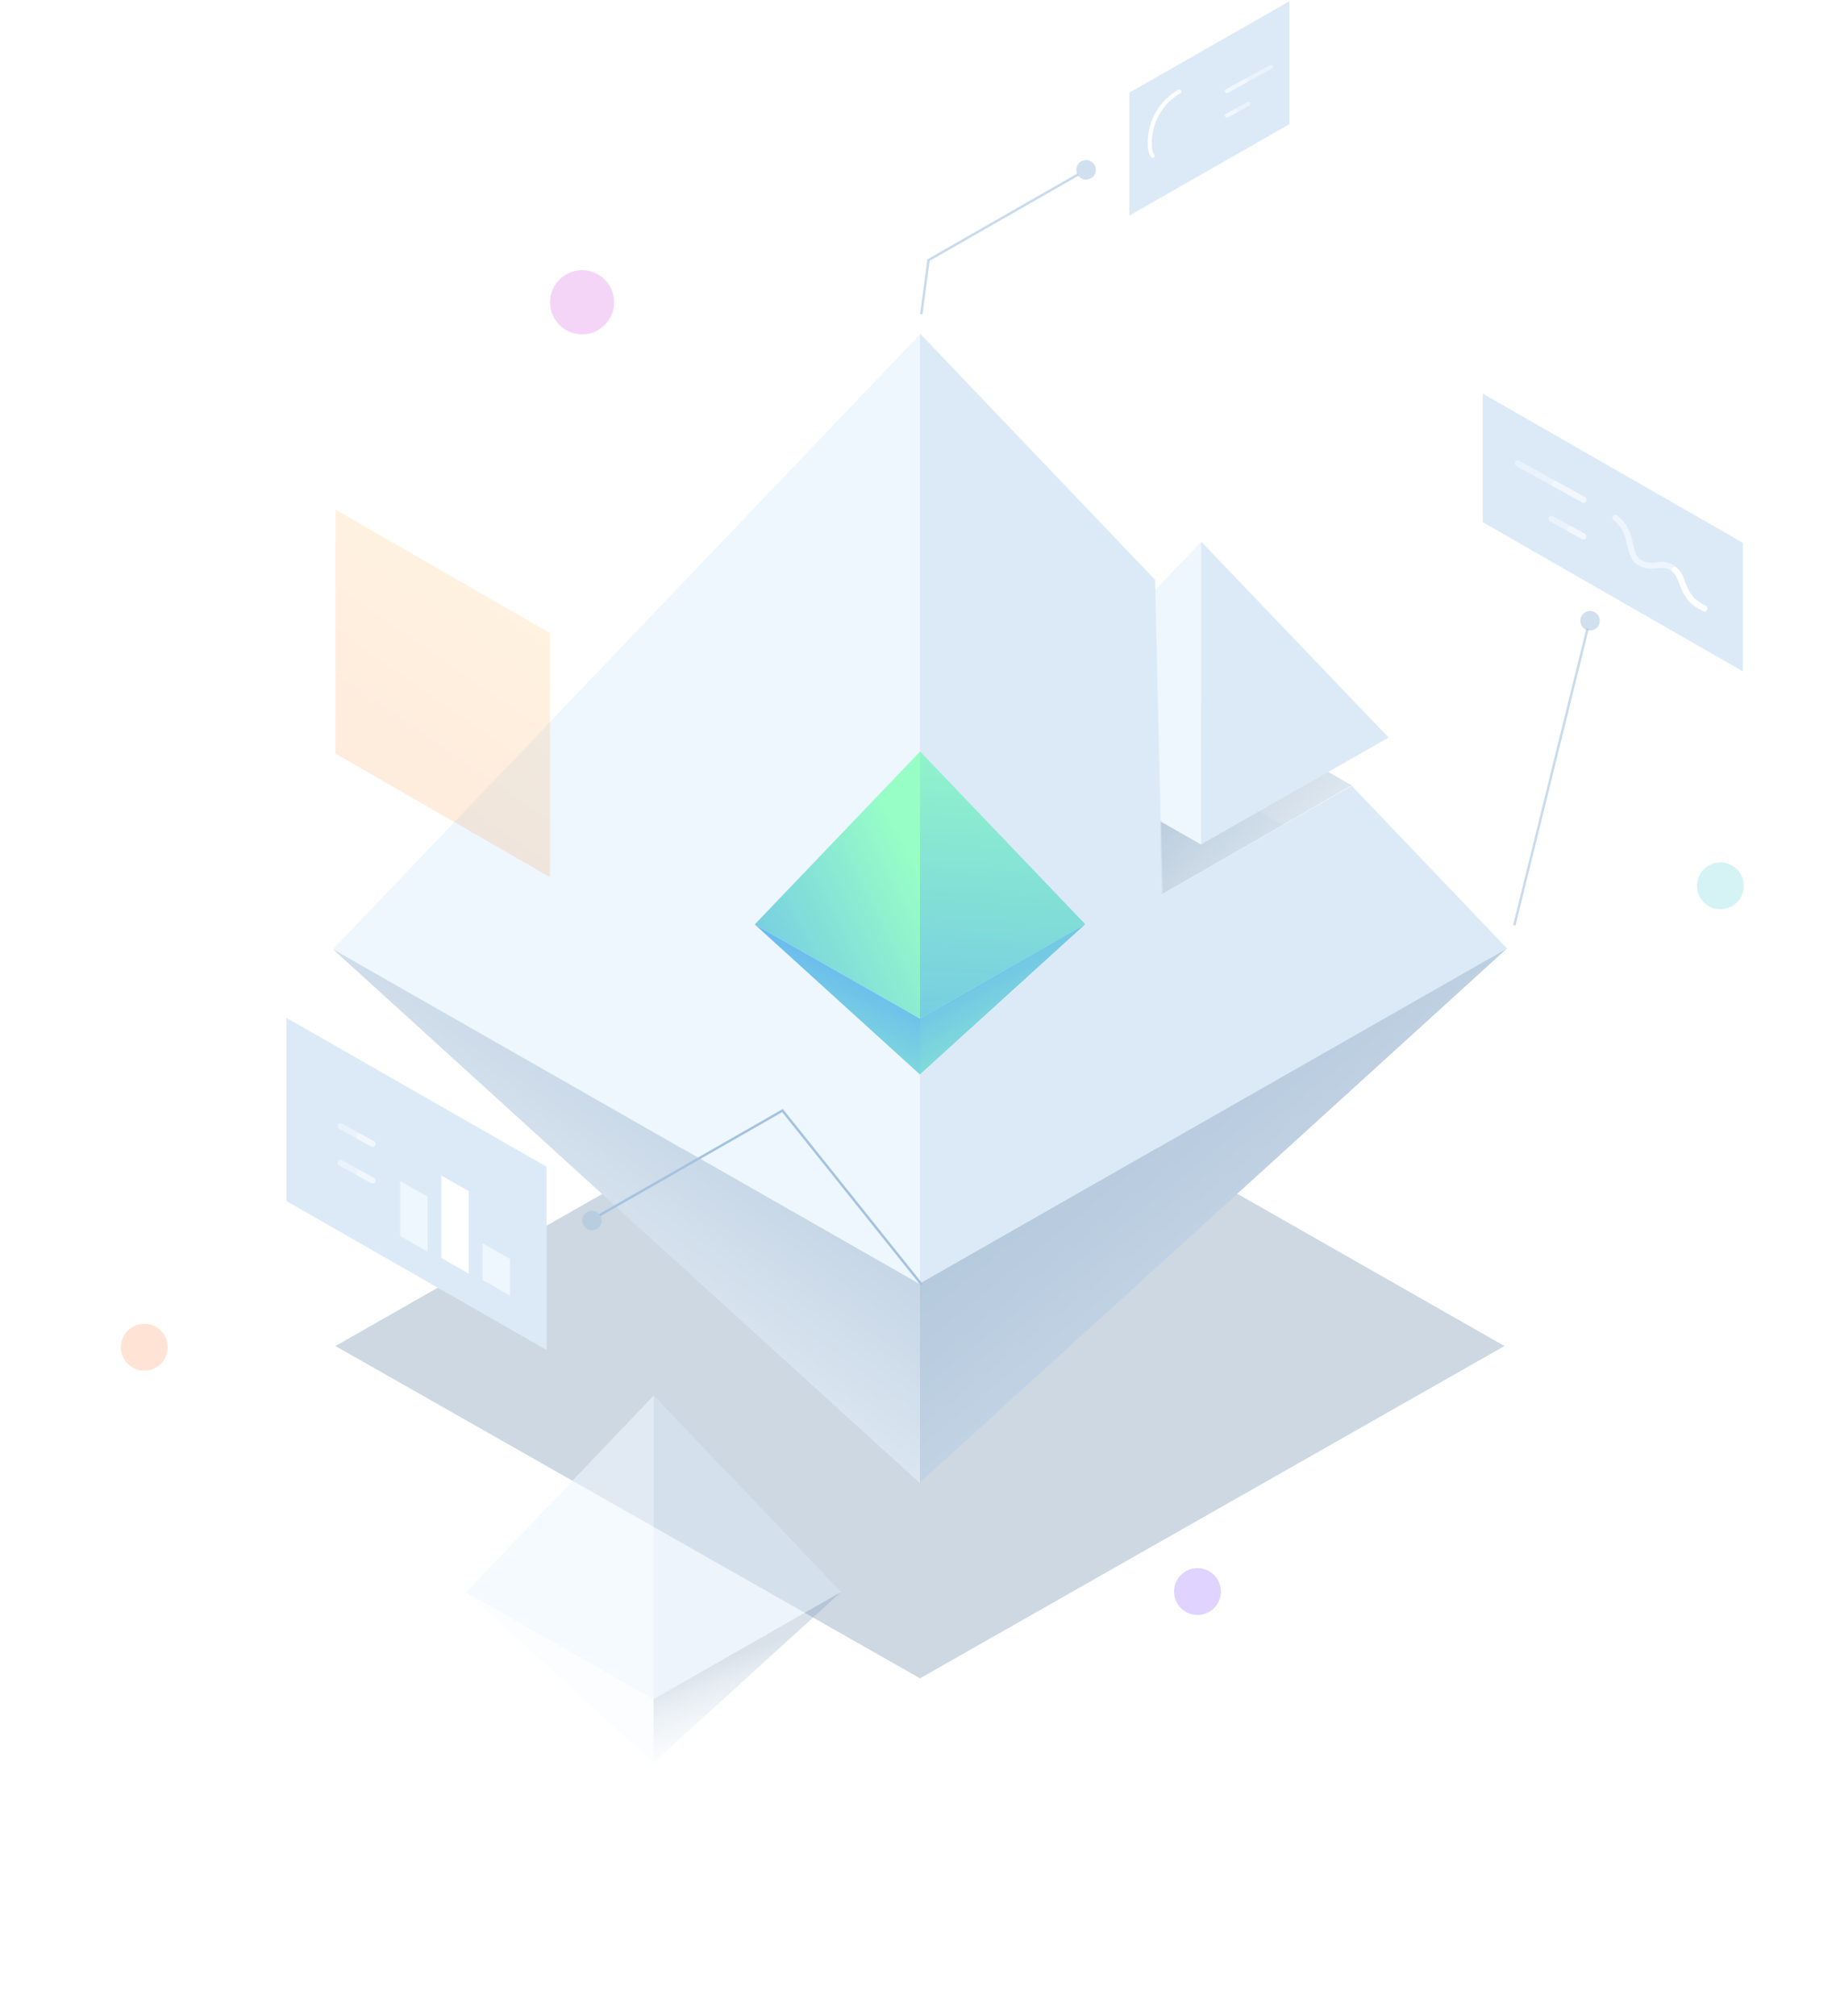 <svg fill="none" height="817" viewBox="0 0 746 817" width="746" xmlns="http://www.w3.org/2000/svg" xmlns:xlink="http://www.w3.org/1999/xlink"><filter id="a" color-interpolation-filters="sRGB" filterUnits="userSpaceOnUse" height="541.496" width="745.783" x=".086" y="274.586"><feFlood flood-opacity="0" result="BackgroundImageFix"/><feBlend in="SourceGraphic" in2="BackgroundImageFix" mode="normal" result="shape"/><feGaussianBlur result="effect1_foregroundBlur" stdDeviation="67.957"/></filter><filter id="b" color-interpolation-filters="sRGB" filterUnits="userSpaceOnUse" height="188.977" width="192" x="277" y="275.5"><feFlood flood-opacity="0" result="BackgroundImageFix"/><feColorMatrix in="SourceAlpha" type="matrix" values="0 0 0 0 0 0 0 0 0 0 0 0 0 0 0 0 0 0 127 0"/><feOffset dy="2"/><feGaussianBlur stdDeviation="14.5"/><feColorMatrix type="matrix" values="0 0 0 0 0.435 0 0 0 0 0.816 0 0 0 0 0.867 0 0 0 1 0"/><feBlend in2="BackgroundImageFix" mode="normal" result="effect1_dropShadow"/><feBlend in="SourceGraphic" in2="effect1_dropShadow" mode="normal" result="shape"/></filter><linearGradient id="c"><stop offset="0" stop-color="#d3e7fa" stop-opacity=".01"/><stop offset="1" stop-color="#819eb9"/></linearGradient><linearGradient id="d" gradientUnits="userSpaceOnUse" x1="667.706" x2="558.248" xlink:href="#c" y1="323.139" y2="218.397"/><linearGradient id="e"><stop offset="0" stop-color="#f8fcff"/><stop offset="1" stop-color="#b6cade"/></linearGradient><linearGradient id="f" gradientUnits="userSpaceOnUse" x1="853.578" x2="615.52" xlink:href="#e" y1="617.018" y2="325.256"/><linearGradient id="g" gradientUnits="userSpaceOnUse" x1="75.306" x2="203.071" xlink:href="#e" y1="510.344" y2="332.519"/><linearGradient id="h"><stop offset="0" stop-color="#4794ff"/><stop offset="1" stop-color="#8effc0"/></linearGradient><linearGradient id="i" gradientUnits="userSpaceOnUse" x1="490.938" x2="510.127" xlink:href="#h" y1="557.386" y2="285.424"/><linearGradient id="j" gradientUnits="userSpaceOnUse" x1="229.709" x2="356.596" xlink:href="#h" y1="384.833" y2="320.368"/><linearGradient id="k" gradientUnits="userSpaceOnUse" x1="306.488" x2="354.275" xlink:href="#h" y1="397.599" y2="483.147"/><linearGradient id="l" gradientUnits="userSpaceOnUse" x1="410.083" x2="370.849" xlink:href="#h" y1="387.515" y2="475.416"/><linearGradient id="m" gradientUnits="userSpaceOnUse" x1="314.531" x2="300.966" xlink:href="#c" y1="707.093" y2="669.73"/><linearGradient id="n" gradientUnits="userSpaceOnUse" x1="216.655" x2="306.869" y1="417.526" y2="287.403"><stop offset="0" stop-color="#fa8e47"/><stop offset="1" stop-color="#ffc56b"/></linearGradient><path clip-rule="evenodd" d="m373 250.5 236.955 135-236.955 134.668-237-134.668z" fill="#eef6fe" fill-rule="evenodd" opacity=".6"/><g filter="url(#a)" opacity=".2"><path clip-rule="evenodd" d="m373 410.5 236.955 135-236.955 134.668-237-134.668z" fill="#033b72" fill-rule="evenodd"/></g><path clip-rule="evenodd" d="m440.342 72.782c2.188 0 3.961-1.773 3.961-3.961 0-2.188-1.773-3.961-3.961-3.961s-3.961 1.773-3.961 3.961c0 2.188 1.773 3.961 3.961 3.961z" fill="#a5c3df" fill-rule="evenodd" opacity=".5"/><path d="m437.174 70.677-45.531 26.049-15.188 8.689-2.931 21.91" opacity=".6" stroke="#a5c3df" stroke-width=".99"/><path clip-rule="evenodd" d="m522.759.5v49.829l-64.877 37.037v-49.829z" fill="#dceaf8" fill-rule="evenodd"/><g stroke="#fff" stroke-linecap="round" stroke-linejoin="round"><path d="m467.231 63.142c-.695-1.205-1.061-2.571-1.061-3.962v-1.465c0-8.498 4.549-16.348 11.928-20.587" stroke-width="1.65"/><path d="m515.354 27.064-17.942 9.85" opacity=".4" stroke-width="1.604"/><path d="m505.148 32.666-7.736 4.247" opacity=".4" stroke-width="1.604"/><path d="m506.136 42.09-8.724 4.79" opacity=".4" stroke-width="1.604"/><path d="m500.981 44.92-3.569 1.959" opacity=".4" stroke-width="1.604"/></g><path clip-rule="evenodd" d="m706.618 272.102-105.469-60.487v-52.115l105.469 60.487z" fill="#dceaf8" fill-rule="evenodd"/><g stroke="#fff" stroke-linecap="round" stroke-linejoin="round" stroke-width="2.406"><path d="m691.021 246.607s-4.415-2.146-6.164-4.746c-3.527-5.242-2.82-8.157-5.882-10.937-4.794-4.351-8.316.302-14.025-2.811-5.709-3.114-2.1-12.155-10.044-18.275" opacity=".5"/><path d="m615.315 187.791 26.684 14.717" opacity=".4"/><path d="m630.493 196.162 11.506 6.346" opacity=".4"/><path d="m629.024 210.242 12.975 7.156" opacity=".4"/><path d="m636.691 214.471 5.308 2.927" opacity=".4"/><path d="m691.021 246.607s-4.415-2.146-6.164-4.746c-3.527-5.242-2.82-8.157-5.882-10.937"/></g><path clip-rule="evenodd" d="m644.655 255.522c2.188 0 3.961-1.773 3.961-3.961s-1.773-3.961-3.961-3.961-3.962 1.773-3.962 3.961 1.774 3.961 3.962 3.961z" fill="#a5c3df" fill-rule="evenodd" opacity=".5"/><path d="m613.955 375.016 8.782-35.542 20.927-84.7" opacity=".6" stroke="#a5c3df" stroke-width=".99"/><g clip-rule="evenodd" fill-rule="evenodd"><path d="m471 362.5 77.015-44.211-75.648-43.609-77.367 44.9z" fill="url(#d)" opacity=".6"/><path d="m487 342.181v-122.681l76 79.406z" fill="#dceaf8"/><path d="m487 342.287v-122.681l-76 79.406z" fill="#eef6fe"/><path d="m471.508 362.5-3.288-127.304-73.22 84.384z" fill="#dceaf8" opacity=".5"/><path d="m468.325 234.976 2.675 127.524 77.039-44.061 62.961 65.922-238 135.807v-385z" fill="#dceaf8"/><path d="m373 520.5v-385l-238 249.193z" fill="#eef6fe"/><path d="m373 520.168v80.588l238-216.395z" fill="url(#f)"/><path d="m373 520.5v80.588l-238-216.395z" fill="url(#g)"/></g><g filter="url(#b)" opacity=".9"><path d="m373 410.73v-108.23l67 70.052z" fill="url(#i)"/><path d="m373 410.823v-108.23l-67 70.052z" fill="url(#j)"/><path d="m373 410.73v22.654l67-60.832z" fill="url(#k)"/><path d="m373 410.823v22.654l-67-60.832z" fill="url(#l)"/></g><g clip-rule="evenodd" fill-rule="evenodd"><path d="m236 135.5c7.18 0 13-5.82 13-13s-5.82-13-13-13-13 5.82-13 13 5.82 13 13 13z" fill="#d972e4" opacity=".3"/><path d="m58.5 555.5c5.247 0 9.5-4.253 9.5-9.5s-4.253-9.5-9.5-9.5-9.5 4.253-9.5 9.5 4.253 9.5 9.5 9.5z" fill="#ffa573" opacity=".3"/><path d="m697.5 368.5c5.247 0 9.5-4.253 9.5-9.5s-4.253-9.5-9.5-9.5-9.5 4.253-9.5 9.5 4.253 9.5 9.5 9.5z" fill="#72d5d9" opacity=".3"/><path d="m485.5 654.5c5.247 0 9.5-4.253 9.5-9.5s-4.253-9.5-9.5-9.5-9.5 4.253-9.5 9.5 4.253 9.5 9.5 9.5z" fill="#966cff" opacity=".3"/><path d="m221.618 547.11-105.469-60.34v-74.27l105.469 60.34z" fill="#dceaf8"/><path d="m195.622 503.852v14.854l11.141 6.374v-14.854z" fill="#eef6fe"/><path d="m178.91 476.372v33.421l11.142 6.374v-33.421z" fill="#fff"/><path d="m162.199 478.6v22.281l11.141 6.374v-22.281z" fill="#eef6fe"/></g><path d="m138.082 456.435 12.976 7.138" opacity=".4" stroke="#fff" stroke-linecap="round" stroke-linejoin="round" stroke-width="2.406"/><path d="m145.749 460.653 5.309 2.92" opacity=".4" stroke="#fff" stroke-linecap="round" stroke-linejoin="round" stroke-width="2.406"/><path d="m138.082 471.289 12.976 7.138" opacity=".4" stroke="#fff" stroke-linecap="round" stroke-linejoin="round" stroke-width="2.406"/><path d="m145.749 475.507 5.309 2.92" opacity=".4" stroke="#fff" stroke-linecap="round" stroke-linejoin="round" stroke-width="2.406"/><path d="m373.771 520.722-56.522-70.648-74.094 42.389" stroke="#a5c3df" stroke-width=".99"/><g clip-rule="evenodd" fill-rule="evenodd"><path d="m240.003 498.597c2.188 0 3.962-1.774 3.962-3.961 0-2.188-1.774-3.961-3.962-3.961-2.187 0-3.961 1.773-3.961 3.961 0 2.187 1.774 3.961 3.961 3.961z" fill="#a5c3df" opacity=".5"/><path d="m265 688.601v-123.101l76 79.677z" fill="#dceaf8" opacity=".5"/><path d="m265 688.707v-123.101l-76 79.678z" fill="#eef6fe" opacity=".6"/><path d="m265 688.601v25.767l76-69.191z" fill="url(#m)" opacity=".3"/><path d="m265 688.707v25.767l-76-69.19z" fill="#eff7ff" opacity=".2"/></g><path d="m136 206.5 87 50.105v98.895l-87-50.102z" fill="url(#n)" opacity=".2"/></svg>